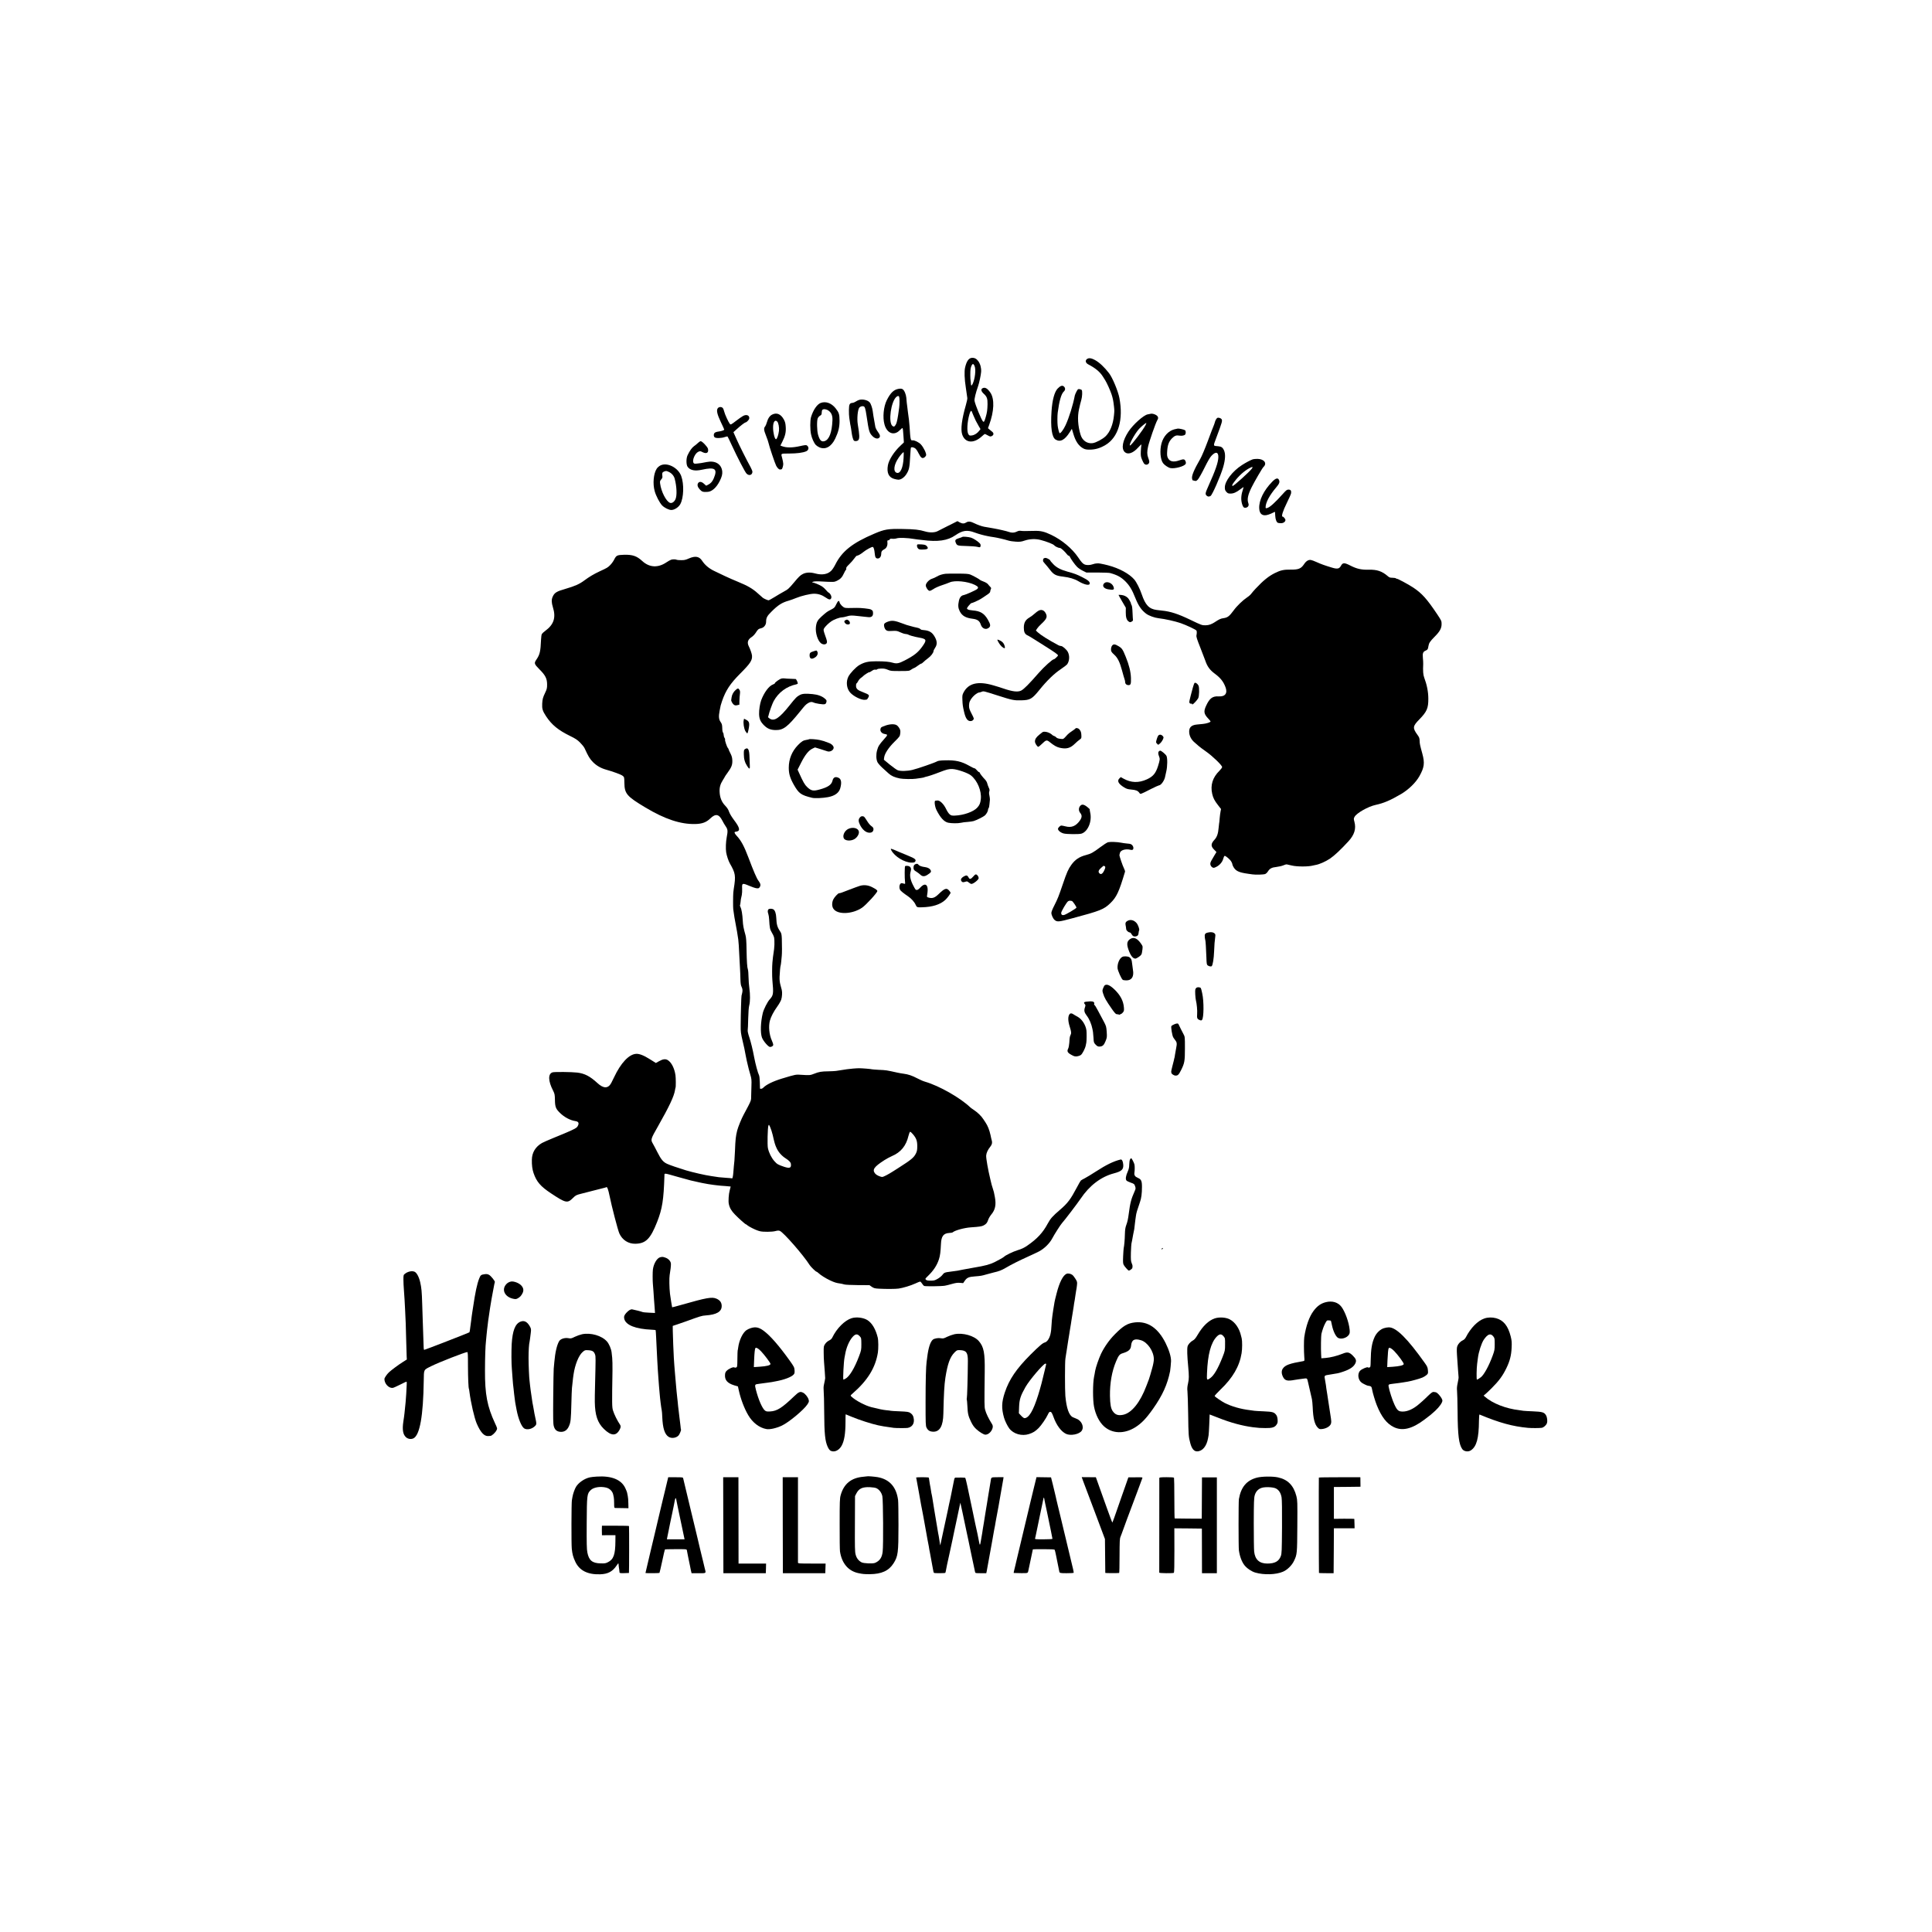 <?xml version="1.0" standalone="no"?>
<!DOCTYPE svg PUBLIC "-//W3C//DTD SVG 20010904//EN"
 "http://www.w3.org/TR/2001/REC-SVG-20010904/DTD/svg10.dtd">
<svg version="1.0" xmlns="http://www.w3.org/2000/svg"
 width="3508pt" height="3508pt" viewBox="0 0 3508 3508"
 preserveAspectRatio="xMidYMid meet">
<g transform="translate(0,3508) scale(0.1,-0.1)"
fill="#000000" stroke="none">
<path d="M17643 28582 c-54 -6 -93 -61 -119 -173 -17 -69 -12 -212 13 -369 14
-91 26 -176 27 -188 2 -13 -10 -70 -26 -125 -75 -261 -97 -441 -68 -533 51
-159 207 -175 358 -37 25 24 50 43 54 43 4 0 28 -11 53 -25 41 -23 48 -24 73
-13 38 19 41 53 5 81 -15 12 -38 31 -51 42 l-23 20 20 55 c93 252 102 477 23
592 -55 79 -97 102 -143 78 -33 -18 -24 -57 26 -102 54 -49 68 -87 66 -186 -2
-102 -9 -154 -32 -232 -25 -87 -34 -100 -52 -80 -29 31 -140 303 -152 372 -6
33 22 146 65 268 20 55 52 208 55 260 4 72 -15 141 -52 193 -34 46 -71 64
-120 59z m53 -149 c27 -63 8 -232 -36 -325 -18 -37 -30 -35 -31 5 0 17 -3 41
-5 52 -7 30 -8 175 -1 217 9 50 28 88 44 88 8 0 21 -16 29 -37z m-49 -830 c6
-19 43 -103 71 -163 9 -19 32 -61 51 -93 l34 -58 -20 -27 c-36 -48 -87 -82
-135 -88 -42 -6 -47 -4 -64 21 -32 49 -23 222 20 369 17 57 32 70 43 39z"/>
<path d="M19753 28570 c-53 -22 -50 -76 5 -105 131 -68 213 -136 266 -220 17
-28 37 -59 44 -70 29 -45 92 -185 115 -255 24 -75 32 -115 44 -220 8 -78 8
-77 0 -160 -16 -165 -70 -301 -152 -381 -52 -51 -173 -116 -233 -125 -99 -15
-189 46 -221 150 -50 162 -60 326 -29 466 21 93 20 90 42 170 17 58 21 157 8
177 -4 7 -21 14 -38 17 -29 5 -33 2 -57 -42 -14 -26 -28 -59 -31 -72 -32 -170
-104 -402 -168 -540 -37 -81 -93 -155 -109 -145 -7 5 -28 82 -34 132 -7 48 -7
185 0 238 28 215 64 342 111 386 29 27 31 62 4 89 -29 29 -66 17 -116 -35 -58
-62 -97 -206 -111 -412 -20 -297 6 -475 75 -515 86 -50 166 -7 257 137 l37 59
25 -84 c41 -144 102 -232 188 -275 31 -15 59 -20 120 -19 96 2 181 27 277 84
234 139 329 460 253 855 -24 125 -125 368 -187 448 -87 113 -177 197 -258 241
-58 31 -95 39 -127 26z"/>
<path d="M16312 28019 c-85 -16 -144 -73 -210 -205 -59 -117 -78 -314 -42
-441 44 -162 174 -211 277 -105 24 24 46 42 49 40 8 -9 12 -38 19 -152 l7
-109 -64 -61 c-116 -109 -207 -253 -226 -353 -24 -136 13 -219 112 -248 27 -8
63 -15 79 -15 46 0 103 39 140 94 53 80 63 122 73 325 4 63 8 121 9 130 2 9 4
22 4 29 1 17 38 15 73 -5 19 -12 42 -43 66 -92 42 -84 67 -103 106 -77 14 9
28 27 32 40 8 31 -47 145 -95 196 -38 41 -119 80 -153 75 -34 -6 -38 11 -53
255 -5 73 -14 153 -30 260 -2 14 -6 48 -9 75 -3 28 -9 70 -12 95 -3 25 -7 65
-8 90 -2 25 -12 65 -23 90 -30 68 -53 81 -121 69z m14 -144 c9 -22 9 -132 1
-195 -18 -131 -24 -171 -32 -210 -3 -14 -8 -36 -11 -49 -7 -36 -31 -78 -49
-85 -9 -3 -24 3 -35 14 -72 72 -22 432 72 520 26 24 46 26 54 5z m81 -1108
c-9 -178 -58 -289 -121 -273 -73 18 -58 149 33 278 32 47 78 98 88 98 3 0 3
-46 0 -103z"/>
<path d="M15600 27819 c-19 -6 -47 -20 -63 -31 -16 -11 -42 -22 -59 -23 -52
-5 -62 -25 -64 -128 -1 -50 2 -117 7 -147 5 -30 11 -68 13 -85 2 -16 6 -41 10
-55 5 -24 12 -67 22 -140 7 -51 24 -113 36 -127 15 -19 63 -16 82 5 26 30 24
89 -9 287 -17 102 -2 266 28 304 16 19 51 31 75 24 26 -6 36 -38 57 -178 41
-278 49 -305 107 -364 37 -38 85 -54 113 -36 34 21 29 55 -14 113 -22 29 -43
70 -47 90 -4 20 -8 46 -10 57 -22 121 -32 180 -38 232 -7 55 -34 134 -55 157
-35 41 -129 63 -191 45z"/>
<path d="M14902 27764 c-66 -25 -137 -128 -176 -258 -18 -59 -18 -225 0 -310
15 -74 52 -157 87 -195 12 -13 40 -32 62 -42 110 -51 219 8 290 156 58 122 79
207 79 325 -1 120 -10 148 -72 227 -75 94 -177 131 -270 97z m139 -138 c56
-38 78 -93 74 -180 -10 -221 -60 -352 -145 -376 -56 -16 -86 14 -116 116 -21
72 -25 254 -6 299 7 17 26 38 42 47 25 14 30 23 30 56 0 21 5 43 12 50 20 20
71 14 109 -12z"/>
<path d="M13035 27670 c-31 -35 -15 -110 54 -255 34 -70 61 -130 61 -135 0
-12 -49 -29 -105 -36 -27 -3 -58 -13 -67 -22 -23 -19 -23 -65 -1 -83 22 -19
125 -16 182 5 25 9 48 13 52 9 4 -5 40 -78 79 -163 100 -217 237 -481 265
-509 44 -45 103 -29 107 30 1 13 -14 51 -32 84 -72 130 -211 406 -260 519
l-53 119 54 49 c67 62 153 128 165 128 19 0 64 46 68 70 9 57 -48 82 -111 48
-21 -11 -76 -50 -122 -85 -96 -74 -104 -78 -118 -61 -25 30 -93 178 -103 224
-6 27 -18 57 -27 66 -21 24 -66 23 -88 -2z"/>
<path d="M14020 27552 c-43 -21 -76 -69 -96 -141 -9 -31 -22 -63 -29 -71 -30
-34 -28 -66 14 -171 23 -57 44 -119 47 -138 7 -43 115 -365 137 -407 23 -44
54 -73 74 -69 10 2 21 4 24 4 13 2 31 62 31 98 -1 21 -9 65 -18 98 -26 97 -37
89 126 90 144 1 245 14 307 40 51 21 57 80 11 109 -11 7 -46 3 -116 -13 -145
-33 -252 -33 -335 -2 l-27 11 34 67 c53 106 69 173 63 269 -4 65 -11 93 -33
134 -55 102 -130 134 -214 92z m93 -127 c22 -22 38 -108 31 -168 -9 -74 -36
-152 -54 -152 -24 0 -54 121 -53 217 0 98 35 145 76 103z"/>
<path d="M20885 27565 c-5 -2 -26 -6 -46 -9 -74 -13 -265 -184 -349 -312 -108
-166 -134 -309 -67 -373 56 -51 150 -20 240 80 30 32 57 59 60 59 3 0 3 -10 0
-22 -3 -13 -7 -61 -9 -108 -3 -72 1 -94 21 -143 13 -32 30 -66 39 -76 37 -41
103 -9 93 46 -3 15 -12 46 -21 68 -19 51 -20 106 -1 192 18 88 137 430 167
481 19 34 20 44 10 66 -15 34 -100 66 -137 51z m-86 -206 c-42 -83 -250 -358
-278 -367 -39 -13 79 209 161 300 36 39 118 108 131 108 4 0 -2 -19 -14 -41z"/>
<path d="M22102 27491 c-16 -10 -37 -48 -46 -87 -4 -16 -14 -42 -21 -59 -8
-16 -55 -140 -105 -275 -50 -135 -111 -279 -135 -320 -117 -204 -161 -310
-150 -361 4 -16 7 -29 8 -29 1 0 17 -4 34 -9 29 -8 35 -6 63 22 17 18 71 113
120 212 61 123 101 193 130 222 74 78 124 67 122 -27 -2 -96 -51 -238 -187
-540 -51 -113 -54 -135 -24 -161 22 -19 42 -20 70 -4 31 18 181 361 228 520
41 141 46 245 14 312 -22 47 -47 65 -100 70 -101 9 -98 -6 -36 160 107 286
113 307 91 335 -16 19 -58 30 -76 19z"/>
<path d="M21325 27285 c-110 -28 -200 -127 -235 -255 -35 -128 -22 -292 28
-360 27 -36 94 -81 133 -89 79 -16 254 31 277 76 7 13 6 28 -3 51 -17 38 -35
40 -115 12 -104 -36 -173 -21 -205 46 -14 30 -17 54 -12 123 7 112 31 175 87
232 49 49 79 60 138 49 42 -7 91 3 103 22 13 20 11 64 -3 75 -16 13 -106 34
-133 31 -11 -1 -38 -7 -60 -13z"/>
<path d="M12675 27039 c-16 -17 -49 -43 -72 -59 -40 -29 -79 -83 -118 -165
-28 -58 -27 -173 1 -212 46 -63 132 -80 259 -52 240 53 289 17 214 -159 -25
-57 -52 -88 -101 -113 l-36 -18 -38 34 c-45 42 -86 46 -108 13 -21 -33 -9 -74
34 -119 38 -40 56 -45 140 -40 77 5 159 78 218 196 39 77 51 124 46 177 -15
133 -127 200 -281 169 -97 -19 -116 -22 -175 -28 -50 -5 -57 -3 -67 16 -25 46
29 169 85 196 36 17 38 17 81 -5 73 -36 114 -11 98 61 -8 36 -106 139 -132
138 -10 0 -31 -14 -48 -30z"/>
<path d="M22750 26741 c-40 -13 -129 -60 -200 -106 -172 -111 -310 -291 -310
-404 0 -41 5 -57 28 -82 23 -26 35 -31 74 -31 56 0 104 21 181 79 31 25 57 41
57 36 0 -4 -10 -37 -21 -73 -13 -39 -21 -91 -21 -130 0 -77 29 -163 56 -168
52 -10 92 30 74 77 -27 73 -11 153 57 291 46 95 197 354 215 370 73 66 15 146
-107 148 -32 0 -69 -3 -83 -7z m-18 -168 c-43 -59 -332 -321 -350 -316 -17 4
-10 23 28 73 79 107 182 200 275 249 56 30 71 28 47 -6z"/>
<path d="M11992 26629 c-24 -12 -54 -38 -67 -58 -59 -90 -76 -274 -37 -411 24
-86 89 -210 135 -258 41 -42 122 -82 166 -82 57 0 132 49 164 107 62 116 70
362 16 510 -56 152 -254 253 -377 192z m153 -118 c50 -23 91 -70 105 -121 38
-142 45 -304 16 -372 -22 -51 -66 -81 -101 -68 -69 26 -160 203 -179 350 -5
39 -3 49 20 75 22 25 25 37 20 70 -6 47 0 60 34 74 34 13 40 13 85 -8z"/>
<path d="M23099 26332 c-154 -158 -241 -337 -235 -481 4 -109 64 -150 168
-115 29 9 67 26 85 36 18 11 33 16 34 11 1 -4 2 -35 4 -69 3 -65 24 -118 50
-128 9 -3 34 -6 56 -6 43 0 79 27 79 58 0 20 -35 62 -52 62 -26 0 5 101 76
245 41 82 77 164 79 180 6 45 -8 65 -47 65 -29 0 -42 -10 -102 -77 -145 -162
-238 -246 -287 -258 -24 -6 -27 -4 -27 16 1 85 72 218 193 360 58 68 69 99 47
140 -20 37 -60 24 -121 -39z"/>
<path d="M17224 25537 c-87 -44 -177 -89 -199 -101 -53 -28 -145 -30 -226 -6
-104 32 -196 42 -409 45 -267 5 -328 -5 -515 -85 -398 -169 -587 -319 -708
-561 -21 -42 -54 -93 -74 -112 -65 -66 -168 -83 -293 -49 -87 24 -167 20 -226
-12 -43 -22 -73 -51 -156 -151 -95 -113 -107 -125 -193 -171 -38 -21 -112 -64
-163 -96 -51 -32 -100 -58 -107 -58 -16 0 -82 29 -103 45 -8 6 -49 43 -93 82
-92 84 -183 137 -359 209 -69 28 -174 74 -235 103 -60 29 -151 73 -201 96 -92
45 -165 106 -216 184 -52 79 -124 91 -237 42 -61 -27 -86 -33 -143 -32 -38 0
-73 3 -78 6 -18 11 -75 12 -104 2 -17 -6 -56 -27 -86 -48 -153 -103 -309 -95
-439 25 -99 91 -176 117 -331 113 -125 -4 -140 -11 -178 -87 -15 -30 -47 -75
-72 -100 -46 -46 -55 -51 -194 -115 -106 -50 -187 -98 -273 -162 -91 -68 -171
-104 -339 -153 -171 -49 -207 -71 -241 -150 -21 -50 -19 -104 6 -185 59 -188
18 -315 -139 -430 -28 -20 -55 -46 -62 -58 -6 -11 -12 -57 -14 -101 -9 -215
-22 -270 -82 -359 -48 -69 -44 -82 53 -180 109 -109 139 -169 139 -277 0 -64
-5 -85 -34 -145 -44 -93 -50 -117 -55 -201 -5 -93 7 -133 70 -229 104 -157
220 -252 438 -359 95 -46 130 -69 180 -119 34 -34 71 -80 81 -102 69 -151 95
-194 151 -251 65 -66 144 -112 241 -139 128 -36 271 -88 299 -111 30 -23 30
-25 32 -129 3 -197 43 -244 382 -447 354 -212 638 -306 905 -300 125 3 201 31
273 101 95 92 157 81 218 -38 15 -30 42 -77 61 -104 39 -57 42 -83 19 -201
-16 -83 -20 -204 -10 -271 9 -59 42 -159 67 -202 103 -180 110 -221 71 -463
-3 -19 -7 -48 -8 -65 -5 -49 -6 -278 -1 -305 3 -14 7 -45 10 -70 4 -25 9 -58
11 -75 17 -94 26 -143 30 -165 10 -49 25 -136 30 -175 4 -22 8 -51 10 -64 5
-28 13 -151 20 -311 3 -63 8 -155 11 -205 3 -49 7 -139 8 -200 2 -82 8 -119
21 -143 18 -35 21 -69 11 -112 -3 -14 -9 -36 -12 -50 -5 -23 -14 -320 -15
-540 -1 -112 2 -140 36 -285 33 -141 29 -122 54 -255 12 -63 29 -142 38 -175
8 -33 16 -67 18 -75 2 -8 15 -53 28 -100 23 -77 25 -97 21 -210 -3 -69 -5
-155 -5 -192 1 -62 -3 -74 -55 -175 -31 -59 -68 -128 -81 -152 -39 -71 -101
-223 -117 -286 -26 -103 -33 -160 -41 -375 -4 -80 -8 -158 -10 -175 -5 -37
-15 -152 -20 -219 -5 -64 -15 -107 -23 -102 -4 2 -52 7 -107 10 -55 4 -115 9
-132 11 -43 6 -94 14 -140 21 -108 15 -338 68 -458 104 -138 42 -299 97 -342
118 -72 33 -109 78 -177 212 -32 63 -69 134 -83 157 -41 70 -37 83 93 310 206
363 292 545 310 658 3 22 8 43 10 47 7 10 6 177 -1 223 -18 125 -70 229 -135
273 -44 30 -92 24 -168 -19 l-53 -30 -107 67 c-112 71 -193 103 -252 99 -129
-7 -278 -165 -400 -425 -20 -41 -43 -88 -52 -105 -56 -103 -140 -103 -252 1
-133 122 -230 173 -366 189 -96 12 -415 15 -448 4 -84 -27 -80 -157 11 -333
28 -56 31 -70 33 -166 2 -128 15 -162 90 -236 80 -79 187 -136 282 -150 62 -9
73 -43 34 -103 -14 -21 -58 -45 -174 -95 -21 -9 -53 -23 -70 -30 -18 -8 -105
-44 -194 -80 -88 -36 -179 -76 -202 -89 -118 -67 -183 -173 -185 -304 -2 -101
8 -175 31 -243 54 -157 126 -241 314 -366 270 -179 300 -186 398 -89 54 53 61
57 156 81 54 14 169 43 254 65 85 23 163 42 173 44 9 2 21 6 27 10 15 9 35
-46 57 -155 38 -189 152 -629 179 -687 54 -118 162 -188 289 -186 191 3 275
88 397 398 93 238 118 396 132 835 2 54 -23 56 249 -21 115 -32 218 -61 230
-63 12 -2 45 -10 72 -16 28 -6 59 -13 70 -16 11 -2 40 -8 65 -14 61 -13 158
-29 211 -35 24 -3 59 -7 77 -9 18 -3 76 -8 130 -11 53 -4 98 -8 99 -9 1 -1 -7
-33 -18 -71 -18 -63 -27 -197 -16 -245 15 -73 47 -126 112 -193 73 -75 188
-177 199 -177 4 0 15 -8 26 -18 24 -22 146 -84 195 -98 6 -2 21 -6 35 -10 53
-14 216 -13 274 2 45 12 65 13 86 4 68 -28 430 -443 541 -620 20 -32 111 -120
123 -120 6 0 21 -11 35 -24 47 -43 127 -93 212 -134 81 -38 115 -48 189 -58
19 -3 51 -10 70 -16 20 -6 124 -11 246 -12 l211 -1 42 -30 c38 -25 54 -30 130
-34 130 -7 300 -6 357 2 79 11 221 54 303 92 40 19 80 35 87 35 8 0 24 -16 35
-35 12 -20 29 -39 38 -44 18 -10 310 -7 376 4 22 3 80 18 129 32 68 19 103 24
147 20 l57 -5 31 45 c39 55 72 69 181 77 106 8 129 12 210 36 36 11 95 26 131
35 95 21 146 41 219 84 98 58 249 134 405 204 77 34 168 78 203 96 95 51 190
145 236 232 38 73 155 256 179 281 39 41 275 350 338 443 160 239 371 399 604
460 140 37 176 70 170 158 -5 62 -24 100 -49 93 -128 -31 -258 -95 -447 -217
-74 -48 -164 -103 -199 -121 -35 -18 -69 -37 -75 -43 -6 -5 -37 -59 -69 -120
-118 -223 -168 -290 -311 -413 -134 -115 -172 -158 -220 -247 -90 -168 -193
-279 -375 -404 -55 -38 -101 -60 -175 -82 -82 -25 -223 -94 -245 -119 -8 -10
-101 -62 -171 -97 -85 -42 -178 -67 -367 -98 -84 -14 -180 -32 -215 -39 -70
-16 -94 -20 -221 -36 -103 -13 -114 -17 -149 -64 -15 -19 -52 -49 -84 -67 -49
-28 -66 -32 -125 -32 -51 0 -73 4 -86 17 -16 15 -13 19 34 65 103 99 166 194
203 308 21 66 29 131 36 276 6 142 46 194 153 200 28 1 54 6 59 10 35 35 210
84 333 92 151 10 195 17 228 34 48 25 66 46 85 103 9 27 34 69 56 96 72 85 91
178 65 317 -8 44 -16 85 -18 90 -1 6 -11 37 -21 70 -11 33 -19 62 -20 65 -1 3
-12 48 -24 100 -40 163 -78 380 -75 427 3 49 29 106 76 164 30 37 38 72 25
114 -4 11 -14 54 -22 95 -20 91 -51 170 -91 229 -16 24 -33 51 -39 59 -38 59
-102 121 -172 168 -29 19 -58 40 -65 47 -183 175 -564 392 -823 467 -33 9 -98
38 -145 63 -87 46 -160 71 -240 81 -43 6 -73 11 -115 20 -208 46 -203 45 -340
51 -65 4 -122 8 -125 10 -9 5 -172 19 -230 19 -52 0 -166 -10 -220 -18 -38 -7
-160 -25 -202 -31 -21 -3 -84 -6 -139 -7 -122 -1 -173 -10 -254 -43 -73 -29
-87 -30 -225 -21 -114 8 -105 10 -360 -67 -162 -49 -289 -111 -343 -168 -17
-19 -56 -26 -58 -11 0 4 -2 54 -3 112 -1 58 -8 115 -14 126 -21 40 -65 203
-88 324 -26 142 -61 282 -89 366 -20 58 -32 111 -29 125 3 13 7 110 9 214 3
119 10 209 19 242 18 65 18 199 2 311 -7 48 -14 138 -15 200 -1 63 -6 124 -11
137 -14 37 -21 141 -25 365 -2 149 -8 220 -19 260 -34 119 -46 180 -50 269 -6
109 -22 205 -41 242 -8 14 -12 29 -9 32 3 3 7 27 10 54 4 49 5 56 23 133 5 25
8 78 6 118 -5 98 3 102 125 50 52 -23 113 -43 136 -46 37 -4 44 -1 59 22 21
32 14 66 -24 115 -31 40 -89 174 -181 419 -79 209 -134 312 -218 401 -14 14
-28 35 -32 46 -6 17 -3 21 28 25 78 11 67 70 -39 209 -44 59 -79 116 -91 151
-13 41 -35 74 -72 113 -63 65 -95 146 -100 248 -4 82 13 142 58 213 20 31 36
59 36 61 0 3 22 36 50 74 72 99 89 142 87 222 -2 52 -9 79 -34 129 -18 34 -33
67 -33 73 0 6 -6 18 -14 26 -18 21 -58 140 -51 152 4 5 -1 19 -9 31 -9 12 -16
36 -16 53 0 17 -6 37 -12 43 -8 8 -14 42 -14 83 -2 59 -6 76 -30 110 -33 48
-38 100 -18 204 17 94 19 100 44 175 67 195 148 317 328 498 187 187 223 243
216 329 -3 34 -31 115 -59 170 -34 68 -17 123 55 168 22 14 55 49 74 79 39 62
46 67 101 81 48 12 85 61 85 114 0 72 18 107 93 181 124 125 195 170 321 205
32 10 90 30 130 47 94 39 257 78 327 78 77 0 145 -23 211 -69 61 -44 92 -46
102 -5 8 29 -17 77 -48 94 -12 6 -34 29 -51 50 -16 20 -48 49 -70 63 -49 31
-162 77 -169 69 -3 -3 -6 -1 -6 5 0 15 52 21 135 17 257 -14 258 -14 310 10
63 30 97 66 129 138 14 31 30 59 36 63 6 4 8 15 5 25 -4 13 11 34 53 74 33 31
74 79 93 106 19 28 40 50 47 50 21 0 73 30 122 70 47 38 142 90 165 90 17 0
32 -49 38 -123 6 -66 19 -87 55 -87 36 0 62 35 62 84 0 42 13 61 60 86 36 19
57 65 53 115 -4 39 -2 45 15 45 11 0 23 7 26 16 5 12 16 15 49 12 23 -3 59 1
80 8 40 14 204 8 308 -11 9 -2 40 -6 70 -10 30 -3 70 -8 89 -10 277 -37 456
-11 596 86 131 90 214 102 352 50 74 -27 161 -51 240 -66 15 -3 36 -7 47 -9
11 -2 40 -7 65 -10 55 -8 185 -38 260 -61 30 -9 93 -18 138 -20 71 -4 96 -1
160 21 91 30 196 34 287 10 106 -27 230 -76 245 -96 16 -21 78 -50 107 -50 18
0 85 -61 124 -112 11 -16 26 -28 34 -28 7 0 16 -7 19 -17 13 -34 97 -152 134
-187 20 -20 66 -51 102 -69 l65 -32 200 0 c110 -1 214 -4 230 -9 129 -35 200
-74 278 -151 74 -74 122 -152 178 -294 60 -151 112 -227 200 -294 48 -36 153
-74 225 -82 112 -12 300 -54 404 -90 103 -36 273 -116 284 -134 8 -12 8 -49 0
-87 -5 -25 10 -71 69 -220 41 -104 82 -211 91 -237 36 -107 82 -171 172 -238
104 -77 157 -143 195 -245 42 -111 -5 -175 -122 -168 -112 7 -166 -33 -229
-169 -49 -105 -42 -150 39 -235 23 -23 41 -46 41 -51 0 -15 -74 -39 -136 -45
-32 -3 -83 -8 -112 -11 -106 -10 -149 -57 -139 -152 7 -66 42 -128 99 -175 24
-20 56 -48 72 -63 16 -15 77 -60 135 -101 116 -81 291 -250 291 -281 0 -11
-23 -42 -50 -69 -122 -119 -166 -260 -130 -418 16 -73 43 -125 105 -204 l55
-71 -9 -48 c-6 -26 -12 -83 -16 -125 -3 -43 -7 -83 -10 -90 -2 -7 -6 -44 -9
-83 -8 -100 -30 -163 -73 -210 -69 -74 -71 -119 -9 -181 l43 -44 -41 -68 c-53
-87 -66 -113 -70 -137 -4 -29 13 -61 39 -75 20 -11 30 -9 70 11 62 31 111 89
126 150 7 27 18 49 25 49 23 0 99 -66 121 -105 12 -22 20 -41 18 -43 -2 -3 5
-22 15 -43 43 -83 98 -110 279 -135 25 -3 57 -8 71 -10 56 -9 207 -5 233 7 15
7 37 27 48 46 34 54 70 73 156 82 43 5 99 18 124 29 26 12 55 20 65 17 11 -2
51 -11 89 -20 96 -23 302 -23 385 0 8 2 29 7 47 10 68 11 181 61 263 116 78
53 197 164 334 314 108 118 142 228 108 354 -15 55 -14 60 4 92 40 69 246 185
379 214 152 33 268 83 465 198 138 82 267 208 332 324 89 159 100 238 53 410
-42 154 -47 174 -49 234 -1 46 -8 64 -38 105 -92 126 -89 158 31 280 139 142
166 205 165 379 0 124 -26 253 -75 383 -19 49 -24 121 -18 247 1 22 -2 73 -6
112 -8 84 3 111 54 132 32 14 39 25 47 80 9 56 29 86 113 171 94 94 126 152
126 231 0 54 -4 62 -79 175 -189 282 -277 380 -436 486 -87 58 -300 172 -300
160 0 -3 -5 -1 -12 6 -7 7 -36 12 -65 12 -43 0 -58 5 -85 29 -104 90 -195 121
-346 117 -132 -3 -216 15 -333 75 -111 57 -140 56 -173 -6 -29 -53 -65 -60
-161 -31 -127 38 -205 66 -283 102 -40 18 -85 35 -101 37 -43 7 -86 -19 -124
-77 -54 -81 -102 -100 -241 -98 -125 2 -186 -11 -291 -64 -112 -56 -208 -134
-345 -280 -31 -32 -66 -74 -79 -91 -12 -18 -46 -49 -76 -68 -80 -54 -187 -156
-246 -238 -79 -107 -109 -130 -186 -141 -47 -6 -79 -21 -147 -66 -67 -45 -115
-62 -177 -63 -65 -1 -74 2 -279 101 -220 106 -359 151 -515 166 -33 4 -74 8
-92 11 -139 18 -206 88 -273 285 -34 101 -95 221 -135 268 -92 106 -274 205
-477 258 -62 16 -73 18 -133 30 -47 10 -98 6 -145 -11 -48 -17 -107 -19 -142
-6 -36 14 -61 40 -122 131 -110 162 -296 317 -491 410 -124 59 -192 75 -310
71 -177 -4 -199 -4 -238 1 -26 4 -48 0 -75 -14 -45 -23 -94 -25 -147 -5 -34
13 -180 47 -267 62 -16 3 -56 10 -90 16 -35 6 -74 13 -88 15 -45 8 -124 36
-182 65 -63 32 -107 36 -141 15 -39 -26 -74 -26 -120 -2 l-43 24 -160 -81z
m-3194 -11064 c35 -153 42 -177 70 -238 34 -75 92 -141 167 -189 58 -37 90
-70 93 -97 11 -76 -19 -89 -125 -54 -108 37 -126 47 -173 100 -57 65 -100 152
-119 239 -12 59 -5 367 9 407 9 23 11 21 33 -28 13 -28 33 -91 45 -140z m2544
15 c63 -73 81 -122 81 -218 0 -68 -5 -94 -23 -131 -39 -79 -80 -113 -332 -274
-19 -12 -60 -38 -90 -57 -81 -52 -170 -98 -190 -98 -35 0 -103 31 -126 57 -62
72 -29 123 163 247 39 25 100 58 135 73 165 70 261 187 304 371 10 41 23 72
30 72 7 0 29 -19 48 -42z"/>
<path d="M17474 25331 c-5 -4 -34 -15 -65 -24 -63 -19 -74 -36 -54 -83 21 -51
32 -54 191 -58 82 -2 171 -8 198 -15 54 -13 55 -13 61 20 3 15 -3 32 -18 47
-32 34 -116 88 -157 100 -47 14 -146 22 -156 13z"/>
<path d="M16657 25193 c-14 -13 -7 -53 13 -73 17 -17 31 -20 95 -18 84 3 100
20 62 63 -18 20 -34 25 -93 30 -39 3 -73 2 -77 -2z"/>
<path d="M18953 24942 c-11 -7 -16 -26 -14 -49 0 -7 17 -29 36 -50 20 -21 60
-70 90 -109 67 -88 108 -109 237 -124 117 -14 208 -41 278 -83 98 -59 192 -83
204 -51 14 36 -22 69 -139 127 -96 48 -133 62 -260 97 -126 35 -203 75 -262
138 -29 30 -53 59 -53 64 0 13 -62 48 -85 48 -11 0 -25 -4 -32 -8z"/>
<path d="M17170 24662 c-58 -6 -118 -25 -160 -51 -25 -15 -64 -32 -86 -39 -53
-15 -114 -80 -114 -121 0 -36 40 -95 67 -99 12 -2 42 12 70 31 27 20 92 49
148 68 55 18 121 42 148 54 92 43 329 19 460 -46 60 -31 69 -49 39 -75 -27
-23 -204 -102 -243 -109 -45 -7 -75 -43 -88 -105 -18 -81 -14 -131 15 -188 41
-83 109 -122 234 -137 89 -11 127 -39 149 -107 23 -72 92 -99 145 -57 37 29
33 61 -19 151 -65 111 -136 154 -272 164 -47 4 -85 12 -95 22 -16 14 -15 18
20 63 20 26 44 48 52 49 8 0 33 9 55 19 22 11 56 27 75 35 19 9 58 32 85 51
28 20 67 47 88 60 23 16 37 33 37 46 0 11 5 30 11 41 9 17 7 24 -10 42 -12 11
-30 33 -41 47 -11 15 -45 36 -80 49 -33 12 -63 26 -65 30 -7 12 -128 78 -177
98 -35 13 -79 16 -233 17 -104 0 -201 -1 -215 -3z"/>
<path d="M20050 24490 c-44 -44 -12 -95 69 -110 104 -19 122 -9 96 54 -28 66
-123 98 -165 56z"/>
<path d="M20310 24277 c0 -3 30 -57 66 -119 l66 -113 -1 -81 c-1 -92 15 -145
54 -170 21 -14 27 -14 52 -2 15 8 27 21 25 28 -2 8 -5 68 -8 134 -3 84 -9 126
-19 143 -9 13 -13 23 -10 23 8 0 -35 81 -53 100 -33 33 -71 51 -121 57 -28 3
-51 3 -51 0z"/>
<path d="M15184 24108 c-27 -58 -34 -66 -92 -96 -72 -36 -84 -45 -176 -127
-71 -64 -91 -101 -101 -187 -13 -106 32 -250 91 -297 38 -30 91 -28 106 4 9
20 5 41 -27 130 -34 97 -36 109 -24 132 18 33 82 97 135 133 46 32 149 70 191
70 15 0 55 8 88 18 60 19 86 20 199 7 34 -3 79 -8 101 -11 22 -2 61 -6 86 -9
60 -8 91 15 91 67 0 44 -5 54 -41 72 -24 13 -182 30 -256 28 -142 -4 -195 -3
-216 3 -35 11 -87 64 -94 97 -10 44 -29 33 -61 -34z"/>
<path d="M18858 23992 c-18 -10 -51 -34 -73 -55 -22 -21 -64 -52 -94 -70 -72
-42 -101 -95 -101 -184 0 -76 17 -114 62 -137 43 -21 67 -36 304 -186 202
-127 254 -164 254 -181 0 -12 -61 -69 -73 -69 -27 0 -178 -136 -277 -249 -176
-202 -268 -294 -318 -320 -61 -31 -158 -19 -327 39 -33 12 -114 37 -180 56
-276 81 -451 39 -539 -129 -23 -44 -25 -58 -21 -140 3 -82 7 -111 29 -207 27
-122 62 -173 116 -173 22 0 39 7 51 22 17 21 16 24 -29 112 -40 77 -47 99 -47
148 1 59 18 100 66 155 35 40 89 79 113 81 12 1 35 7 51 14 35 14 26 17 295
-69 258 -83 295 -90 426 -86 160 4 194 24 329 191 136 169 269 297 390 377 55
37 107 77 115 90 40 63 44 151 10 219 -23 45 -96 109 -124 109 -12 0 -32 6
-46 13 -189 101 -316 181 -378 237 l-33 31 21 34 c11 18 47 58 79 87 96 89
112 127 80 190 -30 59 -77 77 -131 50z"/>
<path d="M15353 23820 c-28 -12 -29 -34 -3 -60 23 -23 62 -26 78 -7 13 16 -2
53 -27 66 -23 13 -19 13 -48 1z"/>
<path d="M16113 23789 c-31 -12 -54 -28 -58 -39 -11 -33 6 -89 33 -110 22 -18
36 -20 111 -16 79 4 91 2 146 -24 33 -16 76 -30 95 -31 19 -2 40 -6 45 -9 25
-16 109 -40 198 -56 143 -25 150 -43 63 -164 -75 -106 -151 -166 -323 -254
-100 -52 -143 -60 -211 -40 -63 19 -148 27 -302 27 -146 0 -215 -16 -307 -69
-63 -37 -169 -149 -200 -212 -45 -93 -31 -215 34 -287 64 -72 211 -142 273
-131 14 2 28 5 31 5 3 1 14 17 25 36 24 45 16 53 -95 96 -101 38 -128 63 -128
119 0 22 4 40 8 40 5 0 18 18 29 39 11 22 34 50 52 62 18 13 38 28 43 35 17
19 102 73 108 68 2 -3 22 6 42 21 39 26 47 29 79 25 10 -1 22 3 25 9 4 5 36
11 71 12 49 1 78 -4 120 -22 51 -22 67 -24 222 -23 164 0 167 1 205 27 22 15
44 27 50 27 6 0 35 18 64 40 30 22 59 40 66 40 7 0 27 15 45 33 18 18 54 48
80 66 50 36 98 99 98 128 0 10 14 38 30 62 44 64 36 134 -23 223 -38 57 -84
84 -157 94 -30 4 -60 8 -66 8 -6 1 -18 9 -27 17 -9 9 -35 19 -59 23 -24 4 -74
16 -113 28 -38 11 -71 20 -72 20 -1 0 -26 9 -55 20 -166 63 -212 69 -295 37z"/>
<path d="M18110 23465 c0 -23 50 -101 79 -125 48 -40 65 -39 55 2 -9 41 -29
72 -60 93 -28 18 -74 37 -74 30z"/>
<path d="M20196 23361 c-23 -25 -31 -83 -15 -112 6 -13 31 -41 55 -61 58 -52
98 -135 138 -285 19 -71 39 -141 45 -156 6 -16 11 -39 11 -52 0 -32 25 -55 60
-55 41 0 48 20 45 130 -3 110 -34 237 -95 385 -54 134 -68 155 -130 192 -63
38 -90 41 -114 14z"/>
<path d="M14771 23254 c-59 -18 -71 -30 -71 -73 0 -65 39 -79 102 -36 40 27
56 71 38 104 -12 24 -10 24 -69 5z"/>
<path d="M14188 22759 c-34 -9 -118 -69 -118 -84 0 -6 -16 -17 -36 -24 -72
-26 -160 -145 -213 -286 -23 -63 -40 -176 -38 -252 3 -89 26 -141 94 -207 60
-58 116 -80 204 -82 141 -3 218 55 445 336 96 118 100 123 146 153 37 23 68
27 98 12 36 -18 171 -39 202 -32 19 5 28 16 33 39 7 29 4 36 -30 65 -50 43
-126 71 -222 80 -123 12 -184 8 -228 -15 -57 -30 -80 -53 -187 -188 -186 -234
-280 -297 -362 -242 -20 14 -34 27 -31 30 3 3 8 16 10 29 10 52 68 213 92 257
88 161 238 271 415 307 14 3 25 11 24 17 -4 28 -29 78 -40 79 -6 1 -47 2 -91
4 -44 1 -93 4 -110 7 -16 3 -42 1 -57 -3z"/>
<path d="M21692 22681 c-7 -4 -21 -41 -32 -82 -69 -258 -72 -270 -59 -285 7
-9 21 -13 31 -11 10 3 16 1 12 -4 -3 -5 0 -9 7 -9 15 0 86 76 105 112 20 38
23 197 5 231 -17 33 -54 58 -69 48z"/>
<path d="M13361 22555 c-42 -36 -70 -86 -77 -136 -3 -24 -7 -46 -7 -49 -4 -18
26 -71 48 -86 21 -14 34 -15 63 -8 l37 9 1 70 c1 39 5 94 9 123 5 41 3 58 -9
77 -21 31 -27 31 -65 0z"/>
<path d="M13504 22004 c-12 -49 4 -154 31 -200 15 -25 30 -42 35 -39 5 3 14
30 20 61 25 122 18 154 -42 185 l-38 19 -6 -26z"/>
<path d="M16076 21905 c-79 -28 -83 -31 -90 -67 -6 -38 26 -76 72 -84 67 -12
66 -15 -8 -98 -87 -98 -105 -127 -125 -202 -20 -76 -17 -160 7 -212 11 -22 50
-67 86 -100 37 -33 89 -80 117 -106 48 -44 107 -71 205 -91 55 -11 230 -14
285 -5 28 4 72 11 99 14 27 4 53 9 58 12 4 3 16 7 26 9 39 7 151 44 242 80
145 56 177 64 249 61 84 -5 274 -70 330 -115 117 -93 196 -281 180 -430 -8
-76 -23 -110 -66 -157 -68 -74 -246 -137 -404 -143 -58 -2 -70 1 -97 24 -17
14 -45 56 -62 93 -45 96 -119 166 -165 157 -11 -2 -25 -4 -32 -4 -23 -2 -9
-111 22 -171 71 -140 137 -211 210 -228 61 -13 175 -14 231 -2 27 7 83 14 124
16 41 3 91 10 110 16 57 18 173 76 201 100 30 26 59 78 59 106 0 10 5 23 11
29 6 6 13 37 15 69 3 33 7 70 8 84 1 14 -3 47 -9 75 -8 34 -8 58 -2 76 8 20 6
36 -11 70 -11 24 -23 59 -27 77 -4 19 -21 48 -38 66 -47 49 -97 113 -97 125 0
6 -6 11 -12 11 -7 0 -26 16 -41 35 -15 19 -35 35 -44 35 -9 0 -50 20 -92 44
-145 82 -251 106 -445 100 -85 -2 -125 -8 -142 -19 -33 -21 -351 -132 -449
-155 -90 -22 -212 -25 -263 -6 -19 6 -83 52 -144 101 l-109 90 5 41 c9 71 79
178 187 285 96 95 99 99 105 152 5 46 3 61 -16 94 -12 22 -35 47 -50 56 -40
24 -122 21 -204 -8z"/>
<path d="M19525 21850 c-4 -6 -31 -26 -62 -46 -30 -19 -66 -47 -79 -62 -82
-90 -72 -84 -133 -77 -36 4 -61 13 -71 25 -8 10 -25 21 -37 25 -13 3 -29 12
-35 19 -43 42 -118 68 -170 57 -3 0 -31 -22 -62 -47 -62 -50 -84 -84 -84 -129
0 -31 41 -95 61 -95 6 0 36 24 67 54 73 72 87 75 141 31 80 -64 123 -88 179
-102 121 -28 193 -10 278 74 27 27 66 60 85 73 32 22 34 27 32 74 -2 59 -10
82 -38 114 -21 23 -61 30 -72 12z"/>
<path d="M21027 21718 c-8 -13 -20 -45 -27 -71 -12 -45 -12 -50 8 -70 l22 -21
27 20 c28 21 62 74 69 107 4 24 -30 57 -61 57 -15 0 -30 -9 -38 -22z"/>
<path d="M14690 21657 c-3 -3 -21 -7 -40 -10 -63 -9 -94 -27 -160 -95 -111
-114 -168 -255 -168 -412 0 -110 23 -187 91 -308 92 -161 129 -188 332 -238
48 -12 195 -6 289 12 123 23 197 76 222 159 29 101 20 166 -26 190 -59 30
-100 13 -114 -50 -18 -75 -82 -119 -236 -161 -113 -31 -150 -24 -222 43 -47
45 -72 88 -151 263 l-25 55 65 128 c72 142 137 223 207 255 l44 21 98 -30 c55
-17 109 -34 121 -39 44 -18 105 8 118 51 11 33 -24 75 -79 97 -90 35 -110 41
-171 55 -60 14 -186 22 -195 14z"/>
<path d="M13524 21476 c-16 -12 -19 -26 -18 -93 0 -83 19 -150 62 -215 36 -56
51 -56 47 0 -2 26 -5 97 -6 157 -3 150 -27 193 -85 151z"/>
<path d="M21042 21438 c-16 -16 -15 -48 4 -93 18 -43 15 -65 -20 -177 -42
-131 -90 -188 -202 -239 -148 -68 -287 -63 -422 12 l-52 29 -26 -25 c-45 -45
-15 -100 89 -163 42 -26 68 -33 127 -38 84 -7 119 -21 147 -59 21 -30 10 -34
210 68 74 37 140 67 147 67 37 0 101 91 112 160 2 14 12 57 21 95 21 90 23
239 3 280 -16 30 -93 95 -114 95 -6 0 -17 -5 -24 -12z"/>
<path d="M19611 20444 c-29 -37 -27 -89 4 -126 33 -39 32 -79 -4 -132 -73
-106 -155 -140 -267 -110 -30 8 -63 14 -73 14 -21 0 -61 -40 -61 -61 1 -30 51
-70 105 -83 54 -14 278 -16 320 -3 118 35 197 224 160 383 -7 29 -10 55 -8 58
3 2 -19 23 -47 45 -62 49 -99 53 -129 15z"/>
<path d="M15611 20234 c-27 -35 -26 -68 3 -129 44 -90 110 -145 174 -145 46 0
72 24 72 66 -1 22 -10 35 -40 56 -23 16 -54 54 -79 96 -22 38 -48 72 -57 76
-31 12 -53 6 -73 -20z"/>
<path d="M15400 20028 c-66 -34 -105 -119 -78 -171 23 -45 126 -52 192 -13 53
31 91 98 80 141 -15 62 -114 83 -194 43z"/>
<path d="M20118 19787 c-18 -5 -82 -46 -143 -92 -126 -95 -166 -117 -255 -140
-123 -32 -198 -82 -268 -179 -54 -74 -83 -140 -151 -341 -80 -235 -94 -270
-157 -395 -31 -59 -54 -117 -54 -135 0 -37 30 -104 58 -128 45 -40 74 -38 322
29 509 136 574 162 689 273 115 111 158 203 268 572 3 9 -5 36 -18 60 -26 52
-87 230 -83 244 1 6 5 22 8 36 11 52 99 80 187 60 24 -6 41 -5 48 2 18 18 13
54 -11 81 -19 20 -35 25 -88 29 -36 3 -87 10 -115 16 -68 14 -196 18 -237 8z
m-64 -433 c20 -8 20 -27 -1 -72 -32 -71 -65 -90 -94 -55 -22 26 -11 55 34 95
23 21 43 38 44 38 1 0 8 -3 17 -6z m-592 -633 c15 -2 88 -109 83 -122 -7 -17
-190 -125 -225 -133 -33 -8 -52 6 -52 36 0 29 97 193 126 214 11 7 29 12 40 9
12 -2 24 -4 28 -4z"/>
<path d="M16184 19641 c58 -112 238 -222 365 -224 40 -1 57 4 67 17 26 36 0
58 -129 110 -67 27 -140 57 -162 67 -161 70 -161 70 -141 30z"/>
<path d="M16622 19389 c-27 -10 -40 -40 -34 -80 3 -22 15 -36 49 -55 24 -15
57 -39 73 -55 36 -36 76 -38 127 -5 64 41 73 53 64 78 -12 33 -50 56 -101 63
-64 8 -108 24 -122 43 -16 20 -26 23 -56 11z"/>
<path d="M16435 19354 c-10 -4 -11 -212 -2 -287 5 -36 3 -38 -17 -33 -48 15
-56 14 -71 -7 -18 -26 -19 -74 -2 -104 12 -21 60 -60 144 -117 58 -39 116
-103 138 -153 21 -48 27 -50 115 -47 191 5 330 49 422 132 38 34 98 116 98
133 0 4 -12 21 -26 38 -46 55 -83 42 -195 -67 -64 -62 -109 -78 -170 -62 -41
11 -41 12 -35 48 12 68 13 117 3 149 -19 59 -68 53 -130 -16 -35 -39 -60 -49
-83 -33 -5 4 -29 46 -52 93 -46 96 -57 165 -37 235 14 46 5 78 -24 93 -20 11
-57 13 -76 5z"/>
<path d="M17672 19165 c-46 -52 -66 -56 -86 -16 -20 37 -36 42 -73 24 -49 -23
-72 -54 -62 -81 12 -30 35 -38 75 -23 32 11 37 10 65 -13 17 -14 38 -26 47
-26 36 0 132 76 132 105 0 24 -18 53 -39 65 -16 8 -26 3 -59 -35z"/>
<path d="M15615 18996 c-27 -8 -115 -40 -195 -71 -140 -55 -162 -63 -186 -64
-20 -2 -86 -74 -105 -115 -26 -58 -25 -125 4 -167 75 -111 346 -100 522 21 72
50 275 272 275 301 0 16 -23 34 -95 71 -71 36 -146 45 -220 24z"/>
<path d="M13952 18568 c-15 -15 -15 -48 -1 -85 6 -15 13 -62 15 -103 8 -144
14 -175 48 -232 19 -30 36 -68 40 -84 14 -69 9 -192 -10 -299 -5 -26 -12 -85
-19 -160 -7 -65 -7 -255 -1 -320 23 -249 20 -276 -48 -351 -42 -46 -109 -179
-126 -249 -40 -169 -46 -356 -15 -444 23 -63 116 -171 147 -171 31 0 58 19 58
41 0 11 -11 44 -24 72 -50 110 -65 261 -36 367 18 67 69 165 132 252 31 43 64
100 73 128 16 48 21 135 10 175 -3 11 -14 51 -24 90 -13 47 -18 95 -16 150 3
84 14 195 20 205 2 3 6 34 10 70 3 36 8 83 10 105 5 47 5 182 1 312 -4 81 -7
96 -33 135 -49 72 -63 121 -68 243 -3 81 -24 138 -55 155 -26 14 -73 13 -88
-2z"/>
<path d="M20483 18365 c-17 -7 -36 -22 -41 -32 -9 -17 -9 -28 2 -85 3 -13 5
-31 5 -40 1 -22 40 -58 63 -58 9 0 24 -13 33 -30 18 -35 41 -49 75 -43 35 5
52 25 54 65 1 19 6 40 10 46 10 17 -20 102 -48 133 -44 50 -101 66 -153 44z"/>
<path d="M21935 18148 c-53 -11 -66 -30 -59 -87 3 -25 7 -48 9 -51 5 -8 15
-160 20 -315 3 -110 7 -131 22 -143 26 -19 63 -26 75 -14 19 19 38 136 43 267
6 136 9 178 20 260 6 42 4 53 -13 68 -24 21 -64 27 -117 15z"/>
<path d="M20523 18031 c-60 -38 -69 -91 -34 -191 40 -117 86 -172 133 -165 9
2 37 17 62 35 34 25 45 40 50 68 19 118 19 115 -12 162 -69 102 -134 132 -199
91z"/>
<path d="M20379 17706 c-53 -26 -94 -125 -87 -208 5 -45 68 -187 93 -208 7 -6
35 -11 63 -11 100 -3 146 68 123 193 -6 35 -13 89 -16 121 -6 63 -17 87 -49
107 -27 17 -98 21 -127 6z"/>
<path d="M20061 17191 c-8 -5 -22 -29 -31 -54 -16 -42 -16 -48 0 -98 24 -77
51 -124 160 -281 46 -66 71 -93 85 -93 11 0 30 -3 43 -7 13 -4 22 -3 22 2 0 6
6 10 14 10 8 0 24 12 36 28 19 23 22 35 17 92 -10 117 -63 218 -166 319 -83
81 -141 107 -180 82z"/>
<path d="M21733 17150 c-12 -5 -25 -21 -29 -35 -7 -27 0 -151 10 -195 17 -67
28 -189 23 -249 -6 -77 1 -94 43 -111 26 -11 34 -11 45 1 34 35 37 336 4 483
-10 50 -22 93 -26 97 -15 13 -48 17 -70 9z"/>
<path d="M19720 16892 c-38 -5 -46 -19 -25 -42 17 -19 17 -23 3 -67 -18 -54
-9 -88 36 -147 46 -60 85 -153 102 -241 4 -22 9 -47 10 -55 2 -8 6 -55 9 -103
4 -85 6 -90 39 -125 28 -29 43 -36 71 -35 54 2 80 25 109 99 26 63 27 74 21
168 -7 96 -10 106 -55 191 -27 50 -74 137 -104 195 -30 58 -59 104 -65 103 -5
-1 -7 7 -4 17 12 46 -30 57 -147 42z"/>
<path d="M19422 16668 c-34 -42 -33 -124 4 -238 26 -83 29 -112 13 -142 -14
-26 -18 -47 -23 -140 -3 -43 -12 -91 -21 -108 -28 -55 -10 -81 93 -131 38 -19
95 -12 137 15 26 17 78 116 89 171 4 17 9 41 11 55 6 28 7 181 2 220 -14 102
-83 207 -163 250 -29 15 -62 35 -75 44 -28 19 -53 21 -67 4z"/>
<path d="M21321 16481 c-24 -10 -47 -24 -52 -33 -10 -18 14 -165 32 -200 7
-13 23 -36 35 -51 34 -41 37 -65 20 -148 -8 -41 -18 -96 -22 -124 -3 -27 -8
-53 -10 -56 -2 -3 -6 -19 -8 -35 -3 -16 -16 -67 -29 -114 -12 -47 -22 -91 -21
-97 1 -7 2 -17 3 -23 3 -21 46 -50 77 -50 41 0 57 16 99 99 63 126 70 163 70
396 0 209 0 210 -27 260 -26 49 -75 145 -88 175 -10 21 -29 22 -79 1z"/>
<path d="M20518 14028 c-7 -13 -13 -54 -14 -93 -1 -53 -8 -85 -28 -129 -33
-72 -43 -134 -24 -159 7 -10 42 -28 78 -40 61 -21 66 -25 80 -64 13 -40 13
-46 -9 -95 -63 -142 -80 -207 -106 -408 -12 -93 -24 -149 -46 -206 -16 -44
-22 -86 -24 -164 -2 -99 -12 -211 -22 -255 -2 -11 -7 -77 -10 -146 -4 -101 -3
-131 10 -155 15 -30 81 -104 92 -104 21 0 65 34 66 50 1 11 2 26 3 33 1 6 -6
30 -16 53 -14 34 -17 64 -14 190 3 82 7 156 10 164 3 8 8 32 11 53 3 21 12 73
21 115 9 42 17 85 19 94 2 9 7 48 10 85 4 37 8 75 10 83 2 8 7 40 10 70 6 51
22 105 74 254 25 72 36 152 36 276 0 109 -14 138 -77 164 -49 21 -67 48 -60
94 7 42 7 117 1 147 -7 32 -50 115 -60 115 -4 0 -14 -10 -21 -22z"/>
<path d="M21095 12409 c-11 -17 1 -21 15 -4 8 9 8 15 2 15 -6 0 -14 -5 -17
-11z"/>
<path d="M11992 12253 c-60 -12 -122 -113 -137 -223 -6 -46 -6 -200 -1 -255 2
-16 7 -79 11 -140 4 -60 9 -128 10 -150 2 -22 7 -86 11 -142 l7 -103 -106 5
c-58 2 -114 8 -124 13 -17 8 -124 36 -183 47 -28 5 -62 -14 -108 -63 -37 -40
-47 -70 -37 -109 28 -114 205 -184 498 -197 37 -2 69 -5 71 -7 2 -2 7 -65 10
-139 4 -74 8 -166 10 -205 3 -38 7 -128 10 -200 4 -71 9 -157 11 -190 3 -33 8
-96 10 -140 3 -44 7 -105 10 -135 3 -30 7 -82 10 -115 5 -62 14 -152 20 -195
2 -14 7 -47 10 -75 4 -27 9 -58 11 -67 3 -10 7 -61 9 -114 8 -206 44 -320 117
-364 54 -33 138 -20 180 27 17 19 50 98 43 105 -2 1 -6 32 -9 68 -4 36 -9 76
-11 90 -2 14 -7 50 -10 80 -3 30 -8 73 -11 95 -11 93 -14 113 -19 175 -3 36
-8 76 -10 90 -2 14 -6 57 -10 95 -3 39 -8 88 -10 110 -2 22 -7 74 -10 115 -3
41 -8 93 -10 115 -2 22 -7 83 -11 135 -3 52 -7 113 -9 135 -5 77 -18 401 -19
490 l-1 90 90 30 c50 17 117 40 150 52 264 96 287 103 357 108 201 14 294 69
292 174 -1 61 -31 103 -96 131 -82 35 -178 18 -647 -116 -85 -24 -155 -43
-157 -41 -2 3 -32 189 -39 247 -12 106 -15 283 -6 337 15 87 25 174 23 207 -2
44 -45 92 -99 110 -47 16 -51 17 -91 9z"/>
<path d="M7412 11985 c-17 -5 -43 -20 -59 -33 -27 -21 -28 -27 -28 -105 0 -45
4 -131 9 -192 11 -157 14 -194 21 -345 11 -213 14 -289 20 -555 4 -137 8 -275
9 -305 l3 -55 -70 -44 c-81 -51 -207 -145 -253 -187 -39 -36 -84 -102 -84
-123 0 -84 76 -167 148 -162 13 0 75 28 138 60 63 33 115 56 117 53 2 -4 3
-25 2 -47 -1 -22 -6 -100 -9 -174 -4 -73 -9 -141 -11 -150 -2 -14 -8 -67 -20
-196 -3 -30 -13 -108 -21 -155 -22 -146 -9 -233 46 -285 36 -34 95 -43 138
-21 115 59 177 407 186 1045 4 214 -7 193 138 266 136 68 614 255 652 255 11
0 13 -46 13 -253 1 -219 8 -401 18 -417 2 -3 6 -27 9 -55 25 -195 90 -476 133
-575 69 -159 135 -230 208 -225 11 1 29 2 41 3 27 3 87 58 109 101 17 33 17
34 -25 124 -144 310 -186 529 -184 967 1 245 7 436 19 540 2 19 6 67 10 105 3
39 8 81 10 95 2 14 6 50 10 81 3 31 7 66 9 76 3 11 7 44 11 74 6 51 40 270 49
315 2 12 7 37 10 55 3 19 8 45 11 59 3 14 9 50 15 80 6 30 13 68 16 84 3 16 7
33 9 36 9 14 -71 114 -105 132 -26 14 -46 17 -80 12 -65 -9 -75 -17 -98 -76
-40 -99 -73 -258 -112 -523 -7 -44 -14 -87 -15 -96 -2 -9 -6 -40 -10 -70 -3
-30 -8 -65 -10 -79 -2 -14 -6 -47 -10 -75 -12 -102 -17 -130 -23 -137 -8 -8
-806 -318 -819 -318 -5 0 -9 15 -10 33 0 30 -10 311 -18 527 -2 52 -6 176 -9
275 -7 230 -13 290 -37 396 -23 98 -65 174 -105 189 -30 12 -69 10 -112 -5z"/>
<path d="M19365 11951 c-64 -28 -129 -156 -179 -353 -19 -73 -37 -146 -39
-163 -37 -219 -48 -305 -53 -399 -7 -158 -25 -231 -70 -292 -13 -18 -36 -35
-51 -39 -40 -10 -99 -60 -264 -224 -255 -256 -385 -447 -464 -684 -59 -178
-63 -286 -15 -457 15 -55 63 -154 96 -197 77 -101 230 -144 359 -101 72 23
115 50 174 109 47 47 137 177 167 244 22 47 30 54 54 48 12 -3 28 -34 49 -92
54 -150 138 -263 227 -306 82 -39 239 -9 284 55 50 70 0 185 -95 220 -16 7
-44 18 -62 26 -72 30 -119 165 -139 389 -9 105 -9 618 1 675 3 25 8 57 11 73
2 15 6 39 9 55 2 15 9 59 15 97 6 39 13 82 15 98 9 54 14 83 20 122 3 23 7 52
10 65 5 27 17 97 20 120 1 8 5 35 9 60 4 25 10 59 12 75 3 17 9 55 14 85 5 30
12 73 15 95 4 37 9 64 20 125 3 14 7 48 11 75 3 28 10 68 14 90 5 22 12 67 15
100 6 56 4 64 -27 114 -18 30 -44 63 -58 73 -31 22 -78 31 -105 19z m-370
-1643 c-2 -7 -13 -56 -25 -108 -43 -185 -74 -304 -120 -452 -89 -284 -169
-418 -249 -418 -10 0 -37 20 -60 45 l-41 44 4 113 c5 139 26 204 116 363 70
124 326 425 362 425 9 0 16 -6 13 -12z"/>
<path d="M9275 11810 c-44 -9 -81 -37 -104 -76 -57 -96 10 -205 143 -235 45
-10 57 -9 84 5 43 22 71 53 93 102 21 47 13 90 -25 132 -42 47 -139 83 -191
72z"/>
<path d="M24074 11436 c-89 -22 -156 -69 -222 -157 -79 -105 -139 -273 -170
-479 -8 -52 -8 -253 0 -358 6 -68 5 -72 -16 -76 -251 -43 -330 -72 -374 -137
-28 -41 -25 -98 9 -159 34 -60 78 -70 209 -45 14 2 43 7 65 10 22 3 58 8 81
11 82 11 76 15 95 -66 10 -41 27 -118 39 -170 11 -52 25 -113 31 -135 5 -22
11 -87 14 -145 8 -208 36 -318 95 -375 26 -25 34 -27 80 -22 67 8 131 44 151
84 16 31 15 54 -6 183 -2 14 -7 43 -10 65 -3 22 -7 51 -10 65 -6 31 -12 71
-20 130 -3 25 -10 70 -15 100 -16 96 -21 134 -25 170 -3 19 -9 59 -15 89 -17
91 -23 85 98 104 136 21 142 22 221 48 130 43 199 89 230 153 24 51 14 82 -46
142 -65 64 -98 70 -186 34 -104 -41 -220 -70 -308 -77 l-77 -6 -4 74 c-6 101
-2 339 5 368 21 82 43 143 69 192 28 53 32 57 64 54 19 -1 36 -4 39 -6 2 -3
11 -40 20 -84 22 -105 67 -200 108 -226 55 -34 161 -4 199 55 16 25 18 42 14
91 -13 136 -83 330 -151 419 -61 80 -167 111 -281 82z"/>
<path d="M15463 11145 c-125 -39 -271 -185 -350 -350 -11 -24 -31 -42 -61 -56
-26 -13 -54 -38 -70 -62 -26 -38 -27 -47 -26 -156 0 -64 3 -145 7 -181 6 -65
20 -266 20 -285 -1 -13 -11 -68 -24 -125 -6 -26 -7 -73 -3 -110 4 -36 8 -202
9 -370 2 -407 16 -538 65 -644 27 -56 46 -73 90 -79 59 -7 123 33 162 103 48
87 70 222 70 431 0 76 1 139 3 139 1 0 49 -20 107 -44 141 -59 359 -129 483
-156 76 -16 99 -20 283 -46 37 -5 228 -6 252 -1 78 14 121 73 113 154 -5 57
-24 92 -66 119 -28 18 -53 22 -191 28 -87 3 -161 8 -164 10 -4 2 -38 7 -77 10
-62 6 -130 20 -271 55 -117 30 -288 120 -366 194 -19 18 -18 19 29 60 267 233
409 463 453 738 11 70 10 224 -3 274 -37 149 -100 257 -182 312 -71 48 -205
66 -292 38z m147 -327 c29 -32 29 -35 30 -143 0 -104 -2 -114 -42 -220 -81
-217 -176 -373 -249 -410 -15 -8 -31 -15 -35 -15 -11 0 5 323 20 397 3 15 8
42 11 58 20 125 76 255 138 322 50 55 84 57 127 11z"/>
<path d="M22053 11140 c-109 -38 -214 -139 -304 -292 -40 -68 -62 -94 -90
-108 -43 -23 -86 -71 -96 -108 -11 -43 -7 -176 12 -372 15 -160 15 -218 -3
-297 -14 -62 -17 -98 -11 -145 4 -35 10 -223 13 -418 5 -381 7 -405 38 -522
27 -103 68 -152 125 -151 97 2 172 93 198 238 2 17 7 41 10 55 3 14 8 104 12
200 3 96 6 176 7 177 1 1 73 -27 161 -62 215 -86 433 -145 626 -170 105 -13
129 -14 224 -15 122 -2 171 13 203 61 20 28 23 44 20 92 -3 37 -11 67 -25 85
-38 51 -66 59 -228 66 -82 3 -159 8 -170 10 -11 2 -46 7 -79 11 -169 20 -336
68 -461 132 -55 29 -170 107 -180 124 -4 5 43 57 104 116 224 213 347 425 385
662 13 77 13 222 2 269 -3 12 -8 32 -11 43 -30 140 -111 256 -212 306 -72 35
-191 41 -270 13z m164 -324 c28 -34 28 -38 27 -148 0 -110 -2 -116 -46 -229
-83 -210 -154 -331 -221 -380 -65 -47 -67 -45 -61 89 13 339 70 551 176 662
51 52 85 54 125 6z"/>
<path d="M26952 11140 c-121 -41 -249 -172 -337 -343 -12 -23 -33 -44 -50 -51
-43 -19 -84 -60 -102 -103 -12 -30 -14 -61 -8 -166 4 -71 8 -137 10 -146 1 -9
6 -65 9 -126 4 -60 8 -119 10 -130 2 -11 -6 -58 -16 -105 -13 -60 -17 -101
-12 -140 4 -30 8 -206 10 -390 3 -423 24 -585 85 -672 31 -43 107 -55 155 -23
105 68 146 218 148 538 1 74 5 116 11 113 359 -150 600 -216 880 -242 64 -6
217 -5 250 1 36 7 81 48 93 84 13 39 5 109 -18 146 -32 52 -67 62 -235 69 -82
3 -161 8 -175 10 -14 3 -47 8 -74 11 -244 28 -484 122 -624 244 l-24 21 33 27
c19 16 70 64 114 108 134 134 201 226 269 367 61 127 87 228 93 368 5 98 2
129 -17 205 -48 191 -131 294 -266 330 -71 19 -149 17 -212 -5z m161 -324 c26
-33 27 -40 27 -142 0 -99 -3 -115 -37 -208 -66 -181 -155 -345 -212 -391 -29
-24 -63 -44 -74 -45 -10 0 -7 205 4 287 4 32 10 81 14 108 14 110 65 267 107
330 71 103 122 121 171 61z"/>
<path d="M9450 11082 c-96 -39 -144 -163 -159 -407 -7 -131 -6 -356 3 -450 3
-33 8 -100 11 -150 3 -49 8 -106 10 -125 3 -19 7 -62 11 -95 3 -33 7 -71 9
-85 2 -14 6 -50 10 -80 7 -57 12 -91 19 -125 2 -11 9 -49 16 -85 31 -162 89
-304 138 -336 50 -32 141 -13 195 42 32 31 32 40 3 170 -9 39 -18 88 -21 110
-3 21 -10 59 -15 84 -10 47 -12 56 -30 185 -6 44 -13 90 -15 103 -2 13 -7 53
-11 90 -3 37 -8 74 -9 83 -7 38 -18 285 -18 414 0 129 8 258 19 295 2 8 6 35
9 60 3 25 8 68 12 95 9 71 7 81 -20 128 -47 80 -102 106 -167 79z"/>
<path d="M20610 11069 c-137 -15 -215 -61 -372 -221 -98 -100 -186 -225 -246
-349 -40 -85 -97 -249 -107 -311 -3 -18 -8 -44 -10 -58 -3 -14 -8 -36 -10 -50
-24 -119 -24 -420 -1 -538 29 -151 95 -281 181 -360 150 -136 369 -143 570
-17 112 71 196 158 321 335 172 244 261 441 310 684 4 22 17 152 17 181 2 79
-35 200 -99 329 -138 274 -322 399 -554 375z m107 -324 c120 -36 233 -202 234
-345 0 -33 -12 -100 -31 -165 -17 -60 -32 -114 -34 -120 -6 -23 -18 -61 -25
-80 -5 -11 -25 -65 -46 -120 -111 -296 -266 -490 -419 -523 -94 -20 -146 -1
-193 67 -33 49 -46 122 -49 276 -3 229 35 446 110 624 47 111 65 133 122 150
103 31 145 67 151 133 10 111 59 139 180 103z"/>
<path d="M13632 10965 c-24 -7 -58 -24 -77 -36 -69 -48 -133 -181 -151 -314
-3 -27 -8 -53 -10 -56 -2 -4 -4 -73 -5 -154 -1 -140 -3 -147 -23 -155 -11 -4
-25 -4 -30 0 -18 17 -106 -22 -146 -64 -18 -20 -25 -39 -26 -75 -4 -90 45
-146 162 -183 l73 -22 16 -73 c35 -158 100 -328 170 -447 80 -138 204 -232
332 -254 61 -11 177 15 278 62 126 58 402 288 466 387 30 47 31 53 20 90 -14
45 -62 104 -100 122 -54 26 -76 16 -164 -68 -218 -209 -308 -266 -432 -273
-59 -3 -74 -1 -96 17 -49 39 -118 198 -164 377 -24 98 -24 98 60 108 61 7 198
26 226 31 13 3 49 9 79 15 150 27 283 78 321 123 16 18 19 33 16 79 -4 52 -11
65 -93 180 -188 262 -349 447 -467 534 -86 64 -147 77 -235 49z m187 -421 c65
-69 171 -211 171 -229 0 -25 -69 -43 -198 -51 l-104 -7 5 129 c5 127 13 199
22 215 12 19 54 -4 104 -57z"/>
<path d="M25129 10964 c-66 -20 -133 -83 -168 -157 -51 -109 -70 -225 -73
-436 -2 -104 -3 -114 -22 -121 -12 -4 -24 -3 -27 2 -9 14 -108 -27 -140 -58
-57 -54 -42 -172 27 -221 24 -17 93 -51 109 -53 64 -9 69 -13 80 -76 8 -50 54
-204 82 -274 85 -214 180 -338 310 -402 155 -76 330 -34 552 132 116 87 136
104 201 164 77 72 130 148 130 185 0 40 -89 150 -123 152 -7 0 -23 2 -36 5
-18 3 -39 -11 -100 -69 -42 -41 -89 -86 -106 -100 -16 -14 -43 -37 -60 -52
-100 -87 -205 -135 -294 -135 -77 0 -101 19 -150 123 -38 78 -98 266 -108 334
-5 35 0 38 82 48 87 10 128 16 185 25 30 5 69 12 85 14 65 11 222 55 266 75
25 11 58 32 73 46 26 24 28 30 23 85 -4 51 -12 69 -53 127 -319 450 -525 655
-658 652 -23 0 -62 -7 -87 -15z m187 -416 c75 -79 176 -216 172 -236 -4 -23
-77 -40 -202 -49 l-98 -6 5 124 c6 132 13 204 22 219 12 19 52 -2 101 -52z"/>
<path d="M10570 10854 c-36 -8 -96 -29 -133 -47 -62 -31 -73 -33 -115 -25 -69
12 -144 -12 -170 -55 -41 -71 -72 -205 -87 -379 -4 -42 -9 -96 -11 -120 -3
-24 -6 -257 -9 -518 -3 -396 -2 -484 11 -527 16 -58 47 -89 100 -99 78 -14
139 20 173 97 34 76 38 116 46 429 3 118 7 238 10 265 12 123 16 160 20 184 2
14 7 46 10 70 25 171 93 340 162 400 38 34 47 38 92 35 89 -4 115 -20 136 -80
12 -36 12 -62 0 -539 -4 -137 -6 -281 -5 -320 4 -243 50 -378 164 -490 134
-131 226 -134 290 -8 20 39 20 62 2 88 -45 65 -106 187 -126 256 -18 58 -19
115 -9 719 1 96 -1 202 -5 235 -4 33 -9 78 -11 100 -8 65 -45 152 -85 198 -93
105 -292 163 -450 131z"/>
<path d="M17330 10854 c-36 -8 -96 -29 -133 -47 -61 -31 -73 -33 -114 -26 -47
9 -115 -3 -143 -24 -47 -37 -84 -149 -105 -327 -4 -25 -8 -58 -10 -75 -12 -83
-19 -342 -19 -730 0 -398 1 -433 18 -468 25 -50 59 -71 119 -73 120 -4 182
103 186 326 8 363 17 525 37 655 39 249 84 375 164 456 44 44 48 46 101 44
116 -5 144 -44 143 -200 -2 -292 -13 -665 -19 -674 -3 -6 -4 -15 -1 -20 3 -4
8 -59 11 -120 6 -140 17 -185 67 -288 29 -60 55 -96 94 -132 59 -54 136 -101
166 -101 58 0 120 62 133 131 4 25 0 43 -17 69 -58 92 -103 185 -120 250 -15
55 -15 96 -8 690 5 345 -16 453 -106 558 -84 99 -290 157 -444 126z"/>
<path d="M10835 8269 c-49 -3 -106 -9 -125 -14 -97 -21 -203 -94 -250 -170
-25 -40 -57 -132 -65 -183 -3 -21 -8 -49 -11 -62 -9 -39 -11 -795 -2 -880 10
-100 24 -151 64 -237 75 -160 224 -235 450 -228 141 4 226 49 300 159 30 44
34 48 35 26 0 -14 3 -36 5 -50 5 -26 11 -74 13 -101 1 -12 15 -15 84 -13 45 1
84 2 87 3 4 1 5 831 1 852 0 4 -111 6 -246 6 l-245 0 -1 -23 c-1 -13 -1 -33
-1 -44 0 -11 0 -39 1 -63 l1 -43 123 1 122 0 -1 -110 c-1 -239 -33 -329 -133
-379 -42 -22 -60 -25 -137 -23 -150 4 -211 54 -239 198 -12 60 -14 162 -12
534 3 516 6 533 73 599 53 51 171 71 278 46 66 -15 120 -69 131 -132 3 -13 7
-34 10 -48 3 -14 6 -62 6 -107 0 -71 2 -83 17 -84 9 0 68 -2 130 -2 l113 -2
-2 90 c0 50 -5 110 -11 135 -5 25 -11 53 -13 63 -2 10 -16 43 -30 74 -71 157
-251 230 -520 212z"/>
<path d="M15747 8274 c-1 -1 -33 -4 -72 -8 -220 -19 -354 -129 -411 -336 -16
-58 -18 -116 -18 -520 -1 -250 2 -475 6 -500 33 -218 153 -358 339 -395 77
-16 104 -18 202 -18 215 2 346 62 432 198 81 128 89 192 89 690 0 226 -3 431
-7 457 -31 239 -155 378 -372 417 -53 9 -182 20 -188 15z m169 -217 c52 -27
91 -80 105 -144 15 -67 20 -892 6 -1006 -12 -109 -53 -168 -139 -205 -40 -17
-205 -10 -244 10 -56 30 -91 76 -108 141 -14 53 -15 132 -13 562 l2 500 25 49
c46 89 110 118 245 113 56 -3 102 -10 121 -20z"/>
<path d="M22823 8250 c-188 -49 -290 -171 -328 -390 -8 -42 -8 -880 0 -930 16
-112 53 -210 102 -272 47 -58 128 -112 196 -132 159 -46 378 -39 505 17 75 32
159 114 196 192 58 120 59 131 62 635 3 440 2 469 -17 544 -50 195 -157 303
-336 341 -99 21 -291 18 -380 -5z m341 -195 c56 -27 92 -83 106 -163 7 -46 10
-220 8 -542 -3 -434 -5 -479 -22 -525 -35 -95 -108 -135 -246 -135 -143 0
-223 73 -238 219 -4 36 -7 269 -7 516 1 389 4 458 18 506 20 68 63 114 127
134 61 20 203 14 254 -10z"/>
<path d="M12085 8056 c-27 -110 -49 -203 -50 -206 -11 -49 -25 -108 -66 -277
-26 -111 -50 -212 -53 -225 -2 -12 -21 -90 -41 -173 -20 -82 -45 -186 -55
-230 -67 -282 -100 -423 -100 -426 0 -6 248 -5 254 1 3 3 25 99 50 214 24 114
46 209 49 212 2 3 76 5 163 5 258 0 231 5 239 -38 11 -59 14 -76 20 -103 14
-63 27 -128 32 -155 2 -16 10 -55 17 -85 l13 -55 114 0 c162 -1 151 -10 123
98 -13 51 -26 106 -29 122 -3 17 -10 46 -16 65 -5 19 -23 94 -40 165 -17 72
-32 137 -34 145 -2 8 -24 101 -49 205 -26 105 -60 246 -76 315 -16 69 -55 229
-85 355 -30 127 -57 239 -60 251 -4 20 -11 21 -138 21 l-134 0 -48 -201z m199
-229 c3 -22 11 -58 16 -80 5 -23 21 -98 35 -167 30 -145 83 -395 90 -427 l5
-23 -160 0 -161 0 5 28 c3 15 14 72 26 127 11 55 23 111 25 125 3 14 12 57 20
95 8 39 17 81 20 95 5 27 22 109 31 150 3 14 10 51 16 83 12 61 22 59 32 -6z"/>
<path d="M13133 7386 l2 -871 385 0 385 0 3 88 2 87 -250 0 -250 0 0 53 c-1
28 -1 381 -1 783 l-1 731 -139 0 -138 0 2 -871z"/>
<path d="M14213 7386 l2 -871 385 0 385 0 3 88 3 87 -251 0 c-231 0 -250 1
-251 18 0 9 0 362 0 783 l0 767 -139 -1 -138 0 1 -871z"/>
<path d="M16634 8251 c2 -3 7 -24 10 -46 6 -35 31 -172 42 -230 4 -18 26 -143
39 -220 3 -16 12 -65 21 -108 8 -42 17 -87 19 -100 10 -58 36 -201 50 -277 9
-47 20 -110 25 -140 11 -59 17 -91 25 -130 3 -14 7 -39 9 -57 3 -18 7 -40 10
-50 3 -10 7 -34 10 -53 3 -19 8 -46 11 -60 3 -14 12 -63 20 -110 25 -140 26
-144 36 -150 11 -7 196 -6 203 1 3 3 8 23 12 45 3 21 12 68 20 103 9 35 28
125 44 200 16 75 41 189 55 254 13 65 27 128 29 140 2 12 20 96 40 187 19 91
44 206 54 255 l19 90 17 -75 c9 -41 18 -84 21 -95 13 -67 60 -286 80 -380 13
-60 26 -121 29 -135 2 -14 17 -81 31 -150 14 -69 28 -135 31 -148 6 -31 53
-251 59 -277 4 -19 12 -20 104 -20 l99 0 7 30 c7 34 61 332 70 385 3 19 17 94
30 165 13 72 27 148 30 170 4 22 8 47 10 55 3 8 7 32 11 54 3 21 8 48 10 60 3
11 7 34 9 51 4 27 17 96 45 240 5 28 17 93 25 145 9 52 18 106 21 120 15 79
35 191 40 227 l6 42 -111 -1 c-124 -2 -111 7 -126 -88 -8 -46 -10 -62 -44
-265 -11 -66 -22 -133 -24 -150 -3 -16 -8 -46 -11 -65 -9 -54 -15 -90 -25
-155 -6 -33 -12 -76 -15 -95 -3 -19 -8 -46 -10 -60 -3 -14 -7 -43 -11 -65 -3
-22 -8 -56 -11 -75 -11 -57 -11 -62 -25 -144 -12 -80 -20 -82 -32 -10 -8 47
-46 232 -67 319 -10 44 -21 94 -23 110 -3 17 -14 73 -26 125 -40 189 -93 436
-97 459 -11 55 -33 143 -38 148 -4 4 -120 7 -177 4 -11 -1 -19 -13 -23 -33 -7
-39 -8 -44 -36 -178 -12 -58 -24 -116 -26 -130 -3 -14 -10 -45 -15 -70 -6 -25
-13 -55 -15 -67 -2 -12 -16 -75 -29 -140 -14 -65 -46 -215 -72 -333 -62 -292
-61 -286 -62 -275 -2 15 -21 136 -26 165 -3 14 -7 36 -10 50 -9 48 -44 255
-49 293 -9 58 -17 108 -22 131 -6 30 -32 194 -38 237 -3 20 -7 42 -10 50 -3 8
-7 32 -10 54 -6 43 -14 88 -21 120 -2 11 -7 43 -11 70 -3 28 -8 53 -10 56 -2
4 -55 6 -119 7 -63 0 -113 -3 -111 -7z"/>
<path d="M18811 8222 c-6 -20 -24 -95 -41 -167 -17 -71 -47 -194 -66 -273 -18
-79 -36 -153 -39 -165 -2 -12 -23 -98 -46 -192 -22 -93 -42 -177 -44 -185 -6
-26 -95 -401 -116 -486 -11 -45 -22 -91 -24 -103 -11 -50 -14 -60 -23 -95 -6
-20 -7 -37 -4 -37 4 -1 62 -2 130 -3 131 -1 125 -3 136 54 2 14 19 90 36 170
17 80 34 159 37 175 3 17 6 31 8 33 2 2 90 3 195 3 135 0 195 -3 200 -11 4 -6
15 -51 24 -98 21 -104 21 -106 42 -207 9 -44 17 -84 18 -90 4 -27 20 -31 135
-30 66 0 122 3 125 6 3 3 -1 32 -9 65 -16 64 -103 426 -110 459 -3 11 -14 58
-25 105 -12 47 -27 112 -35 145 -8 33 -33 137 -55 230 -23 94 -48 199 -57 235
-8 36 -17 72 -19 80 -2 8 -10 44 -18 80 -9 36 -30 126 -48 200 l-34 135 -132
2 -132 2 -9 -37z m154 -378 c4 -21 10 -55 15 -74 5 -19 18 -82 30 -140 12 -58
23 -114 26 -125 2 -11 6 -31 9 -45 3 -14 18 -89 35 -168 16 -79 30 -148 30
-153 0 -5 -69 -9 -161 -9 -154 0 -160 1 -154 19 3 11 7 28 9 38 2 10 18 88 36
173 17 85 34 164 36 175 6 35 64 309 70 334 7 31 12 24 19 -25z"/>
<path d="M19669 8182 c16 -42 111 -295 212 -562 l182 -485 3 -305 c1 -168 2
-307 3 -310 1 -5 229 -5 252 -1 4 0 7 139 7 309 1 263 3 313 17 346 9 22 19
47 21 55 2 9 46 129 97 266 52 138 134 356 182 485 47 129 90 245 95 256 9 22
8 22 -122 20 l-130 -1 -33 -95 c-18 -52 -61 -174 -95 -270 -34 -96 -68 -193
-75 -215 -28 -84 -83 -236 -87 -241 -3 -2 -51 125 -107 283 -57 159 -123 345
-148 414 l-45 126 -128 1 -129 1 28 -77z"/>
<path d="M21050 8241 c-1 -35 -1 -1707 -1 -1716 1 -12 249 -14 266 -3 6 4 10
150 9 407 l-1 401 250 -2 250 -3 1 -405 1 -405 135 0 135 0 0 870 0 870 -135
0 -135 0 -2 -350 c0 -192 -2 -361 -2 -375 l-1 -25 -242 1 c-134 1 -246 2 -249
3 -3 0 -6 164 -6 364 0 200 -3 369 -6 375 -5 7 -53 10 -137 10 -112 -1 -130
-3 -130 -17z"/>
<path d="M23947 8251 c-3 -6 -1 -1720 2 -1731 0 -3 61 -5 134 -5 l132 0 3 408
2 407 188 0 188 0 -2 83 c-1 45 -2 84 -3 87 0 3 -84 4 -186 4 l-185 -2 0 289
0 289 242 2 241 3 -1 65 c0 36 -1 75 -1 86 l-1 21 -375 0 c-207 0 -377 -2
-378 -6z"/>
</g>
</svg>
